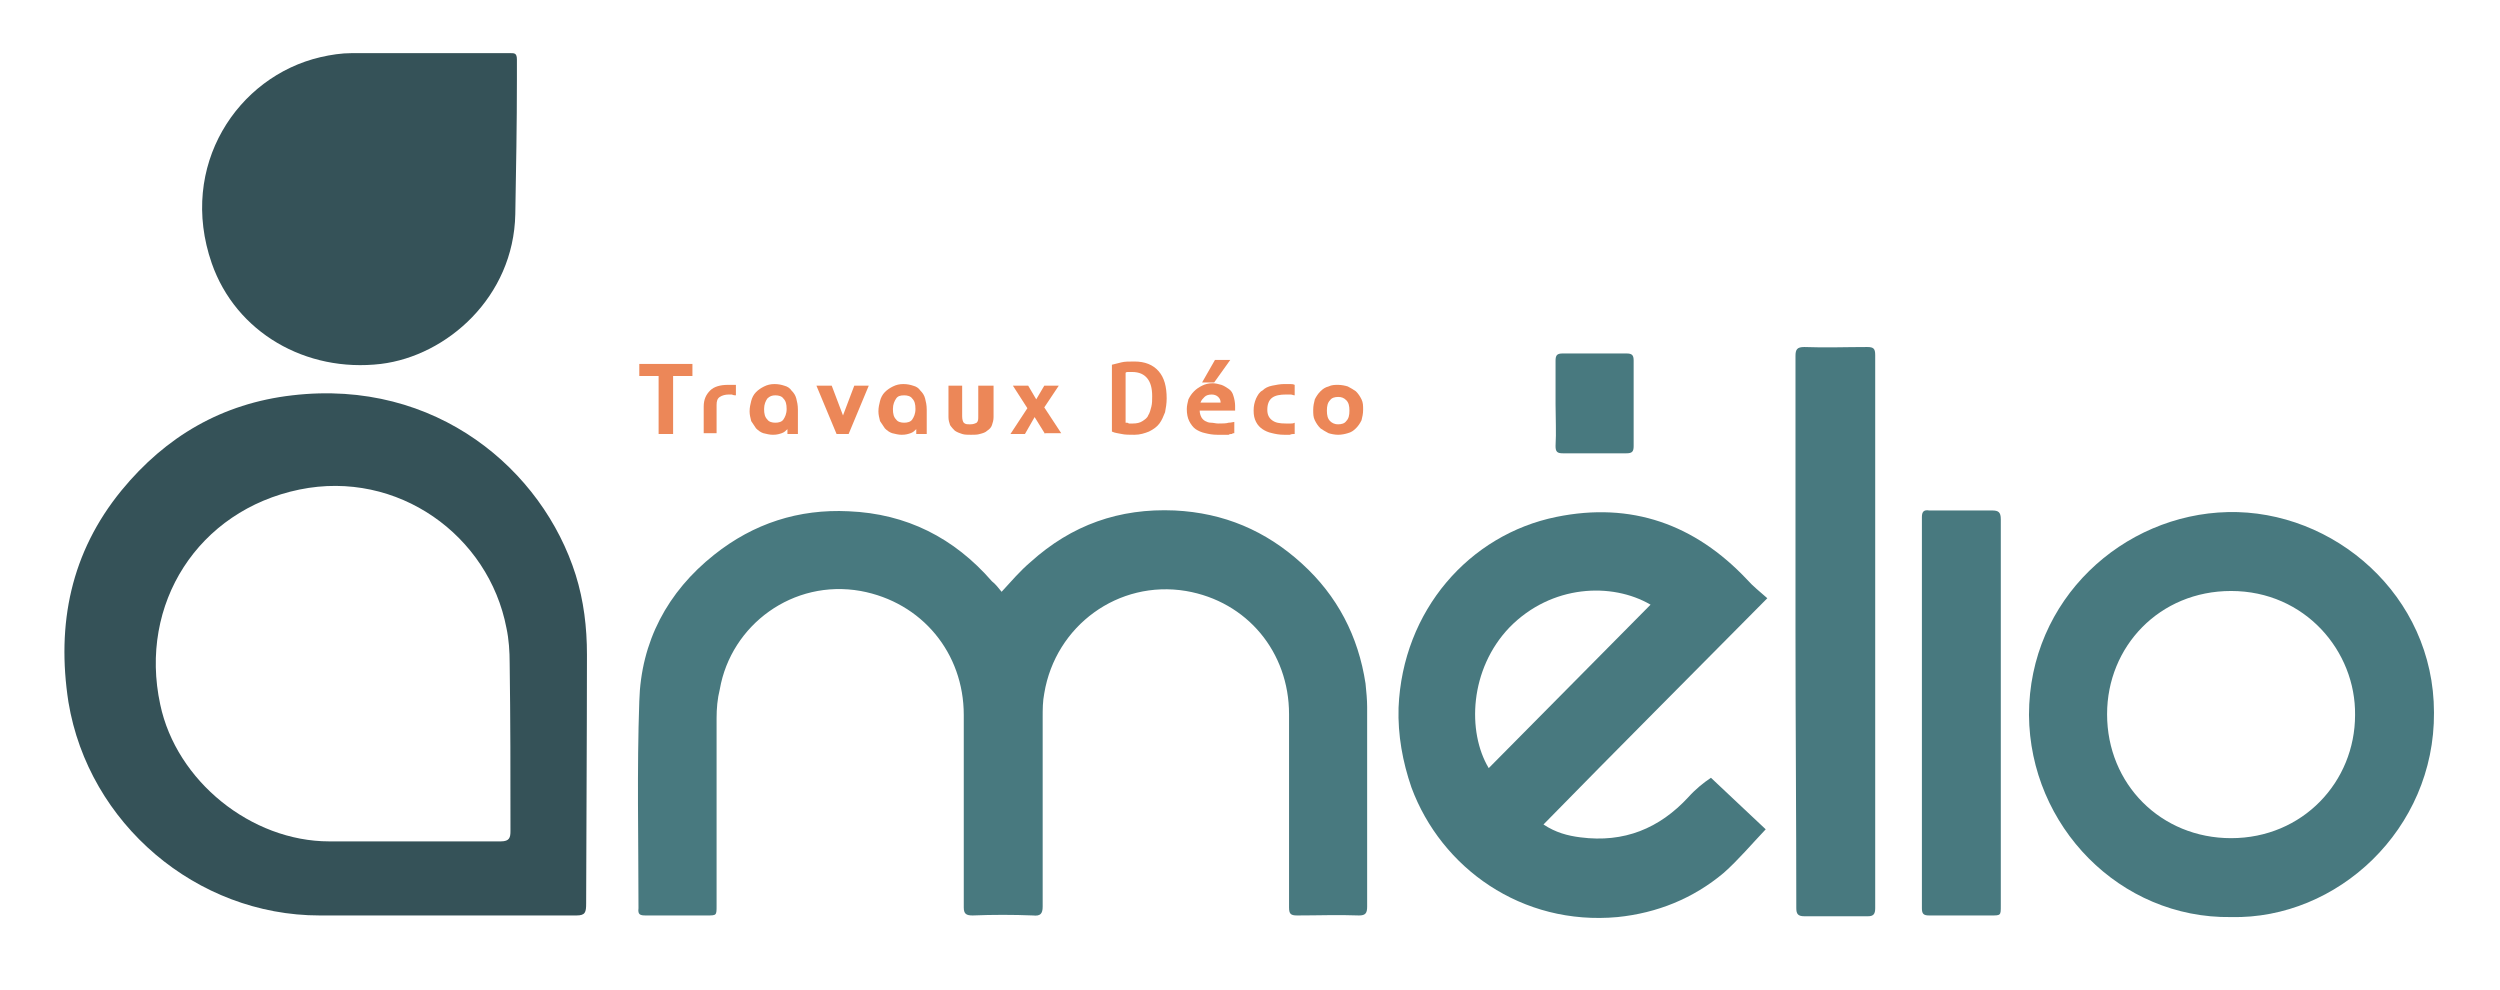 <svg xmlns="http://www.w3.org/2000/svg" xmlns:xlink="http://www.w3.org/1999/xlink" id="Calque_1" x="0px" y="0px" viewBox="0 0 310.5 122.9" style="enable-background:new 0 0 310.5 122.9;" xml:space="preserve"> <style type="text/css"> .st0{fill:#EC8758;} .st1{fill:#48797F;} .st2{fill:#355258;} </style> <path class="st0" d="M81.8,53.9v-7.2h-2.4v-1.5H86v1.5h-2.4v7.2H81.8z"></path> <path class="st0" d="M87.4,53.9v-3.4c0-0.9,0.3-1.5,0.8-2c0.5-0.5,1.3-0.7,2.2-0.7c0.1,0,0.2,0,0.3,0c0.1,0,0.2,0,0.3,0 c0.1,0,0.2,0,0.2,0c0.1,0,0.2,0,0.2,0v1.3c-0.1,0-0.3,0-0.5-0.1c-0.2,0-0.3,0-0.4,0c-0.4,0-0.8,0.1-1.1,0.3c-0.3,0.2-0.4,0.5-0.4,1 v3.5H87.4z"></path> <path class="st0" d="M99.3,53.9h-1.5v-0.6c-0.2,0.2-0.4,0.4-0.7,0.5c-0.3,0.1-0.6,0.2-1.1,0.2c-0.4,0-0.8-0.1-1.2-0.2 c-0.3-0.1-0.6-0.3-0.9-0.6c-0.2-0.3-0.4-0.6-0.6-0.9c-0.1-0.4-0.2-0.8-0.2-1.2c0-0.5,0.1-0.9,0.2-1.3c0.1-0.4,0.3-0.8,0.6-1.1 c0.3-0.3,0.6-0.5,1-0.7c0.4-0.2,0.8-0.3,1.3-0.3c0.5,0,0.9,0.1,1.2,0.2c0.4,0.1,0.7,0.3,0.9,0.6c0.3,0.3,0.5,0.6,0.6,1 c0.1,0.4,0.2,0.8,0.2,1.4V53.9z M95.3,49.5c-0.2,0.3-0.4,0.7-0.4,1.3c0,0.6,0.1,1,0.4,1.3c0.2,0.3,0.6,0.4,1,0.4 c0.4,0,0.8-0.1,1-0.4c0.2-0.3,0.4-0.7,0.4-1.3c0-0.6-0.1-1-0.4-1.3c-0.2-0.3-0.6-0.4-1-0.4C95.9,49.1,95.6,49.2,95.3,49.5z"></path> <path class="st0" d="M103.9,53.9l-2.5-6h1.9l1.4,3.7l1.4-3.7h1.8l-2.5,6H103.9z"></path> <path class="st0" d="M115.3,53.9h-1.5v-0.6c-0.2,0.2-0.4,0.4-0.7,0.5c-0.3,0.1-0.6,0.2-1.1,0.2c-0.4,0-0.8-0.1-1.2-0.2 c-0.3-0.1-0.6-0.3-0.9-0.6c-0.2-0.3-0.4-0.6-0.6-0.9c-0.1-0.4-0.2-0.8-0.2-1.2c0-0.5,0.1-0.9,0.2-1.3s0.3-0.8,0.6-1.1 c0.3-0.3,0.6-0.5,1-0.7c0.4-0.2,0.8-0.3,1.3-0.3c0.5,0,0.9,0.1,1.2,0.2c0.4,0.1,0.7,0.3,0.9,0.6c0.3,0.3,0.5,0.6,0.6,1 c0.1,0.4,0.2,0.8,0.2,1.4V53.9z M111.3,49.5c-0.2,0.3-0.4,0.7-0.4,1.3c0,0.6,0.1,1,0.4,1.3c0.2,0.3,0.6,0.4,1,0.4 c0.4,0,0.8-0.1,1-0.4c0.2-0.3,0.4-0.7,0.4-1.3c0-0.6-0.1-1-0.4-1.3c-0.2-0.3-0.6-0.4-1-0.4C111.8,49.1,111.5,49.2,111.3,49.5z"></path> <path class="st0" d="M121.7,47.9h1.7v3.9c0,0.4-0.1,0.7-0.2,1c-0.1,0.3-0.3,0.5-0.6,0.7c-0.2,0.2-0.5,0.3-0.9,0.4 c-0.3,0.1-0.7,0.1-1.1,0.1s-0.8,0-1.1-0.1c-0.3-0.1-0.6-0.2-0.9-0.4c-0.2-0.2-0.4-0.4-0.6-0.7c-0.1-0.3-0.2-0.6-0.2-1v-3.9h1.7v3.8 c0,0.4,0.1,0.7,0.2,0.8c0.2,0.2,0.4,0.2,0.8,0.2c0.4,0,0.6-0.1,0.8-0.2c0.2-0.2,0.2-0.4,0.2-0.8V47.9z"></path> <path class="st0" d="M129.8,53.9l-1.3-2.1l-1.2,2.1h-1.8l2.1-3.2l-1.8-2.8h1.9l1,1.7l1-1.7h1.8l-1.8,2.7l2.1,3.2H129.8z"></path> <path class="st0" d="M138.1,45.3c0.4-0.1,0.8-0.2,1.2-0.3c0.4-0.1,0.9-0.1,1.6-0.1c1.3,0,2.3,0.4,3,1.2c0.7,0.8,1,1.9,1,3.4 c0,0.6-0.1,1.2-0.2,1.7c-0.2,0.5-0.4,1-0.7,1.4c-0.3,0.4-0.7,0.7-1.3,1c-0.5,0.2-1.1,0.4-1.8,0.4c-0.6,0-1.2,0-1.6-0.1 c-0.4-0.1-0.8-0.1-1.2-0.3V45.3z M139.9,52.5c0.1,0,0.2,0,0.3,0.1c0.1,0,0.3,0,0.5,0c0.5,0,0.9-0.1,1.2-0.3c0.3-0.2,0.6-0.4,0.7-0.7 c0.2-0.3,0.3-0.7,0.4-1.1c0.1-0.4,0.1-0.8,0.1-1.3c0-1-0.2-1.7-0.6-2.2c-0.4-0.5-1-0.8-1.9-0.8c-0.2,0-0.3,0-0.5,0 c-0.1,0-0.2,0-0.3,0.1V52.5z"></path> <path class="st0" d="M153.3,53.8c-0.1,0-0.2,0-0.3,0.1c-0.1,0-0.3,0-0.4,0.1c-0.2,0-0.4,0-0.6,0c-0.2,0-0.5,0-0.8,0 c-0.6,0-1.1-0.1-1.5-0.2c-0.5-0.1-0.9-0.3-1.2-0.5c-0.3-0.2-0.6-0.6-0.8-1c-0.2-0.4-0.3-0.9-0.3-1.5c0-0.4,0.1-0.8,0.2-1.2 c0.2-0.4,0.4-0.7,0.7-1c0.3-0.3,0.6-0.5,1-0.7c0.4-0.2,0.8-0.3,1.3-0.3c0.4,0,0.7,0.1,1.1,0.2c0.3,0.1,0.6,0.3,0.9,0.5 c0.3,0.2,0.5,0.5,0.6,0.9c0.1,0.3,0.2,0.8,0.2,1.2c0,0.1,0,0.2,0,0.3s0,0.2,0,0.3h-4.4c0,0.3,0.1,0.6,0.2,0.8 c0.1,0.2,0.3,0.4,0.5,0.5c0.2,0.1,0.4,0.2,0.7,0.2c0.3,0,0.6,0.1,0.9,0.1c0.5,0,1,0,1.3-0.1c0.3,0,0.6-0.1,0.7-0.1V53.8z M151.6,50 c0-0.3-0.1-0.5-0.3-0.7c-0.2-0.2-0.5-0.3-0.8-0.3c-0.4,0-0.7,0.1-0.9,0.3c-0.2,0.2-0.4,0.4-0.5,0.7H151.6z M149.3,47.5l1.6-2.8h1.9 l-2,2.8H149.3z"></path> <path class="st0" d="M160.8,53.9c-0.2,0-0.4,0-0.6,0.1c-0.2,0-0.5,0-0.7,0c-0.6,0-1.1-0.1-1.5-0.2c-0.5-0.1-0.9-0.3-1.2-0.5 c-0.3-0.2-0.6-0.5-0.8-0.9c-0.2-0.4-0.3-0.8-0.3-1.4c0-0.6,0.1-1,0.3-1.5c0.2-0.4,0.4-0.8,0.8-1c0.3-0.3,0.7-0.5,1.2-0.6 c0.5-0.1,1-0.2,1.5-0.2c0.2,0,0.5,0,0.7,0c0.2,0,0.4,0,0.6,0.1v1.3c-0.2,0-0.3-0.1-0.5-0.1c-0.2,0-0.4,0-0.6,0 c-0.7,0-1.3,0.1-1.7,0.4c-0.4,0.3-0.6,0.8-0.6,1.5c0,0.6,0.2,1,0.6,1.3c0.4,0.3,0.9,0.4,1.7,0.4c0.2,0,0.5,0,0.6,0 c0.2,0,0.3,0,0.5-0.1V53.9z"></path> <path class="st0" d="M166.2,54c-0.4,0-0.9-0.1-1.2-0.2c-0.4-0.2-0.7-0.4-1-0.6c-0.3-0.3-0.5-0.6-0.7-1c-0.2-0.4-0.2-0.8-0.2-1.3 c0-0.5,0.1-0.9,0.2-1.3c0.2-0.4,0.4-0.7,0.7-1c0.3-0.3,0.6-0.5,1-0.6c0.4-0.2,0.8-0.2,1.2-0.2c0.4,0,0.9,0.1,1.2,0.2 c0.4,0.2,0.7,0.4,1,0.6c0.3,0.3,0.5,0.6,0.7,1c0.2,0.4,0.2,0.8,0.2,1.3c0,0.5-0.1,0.9-0.2,1.3c-0.2,0.4-0.4,0.7-0.7,1 c-0.3,0.3-0.6,0.5-1,0.6C167.1,53.9,166.6,54,166.2,54z M166.2,52.7c0.4,0,0.8-0.1,1-0.4c0.3-0.3,0.4-0.7,0.4-1.3 c0-0.6-0.1-1-0.4-1.3c-0.3-0.3-0.6-0.4-1-0.4c-0.4,0-0.8,0.1-1,0.4c-0.3,0.3-0.4,0.7-0.4,1.3c0,0.6,0.1,1,0.4,1.3 C165.4,52.5,165.7,52.7,166.2,52.7z"></path> <path class="st1" d="M124.4,73.5c1.2-1.3,2.3-2.6,3.6-3.7c5.1-4.6,11-6.7,17.9-6.4c6.1,0.3,11.3,2.5,15.8,6.6c4.4,4,7,9,7.9,14.9 c0.1,1,0.2,2,0.2,2.9c0,8.3,0,16.6,0,24.8c0,0.8-0.2,1.1-1,1.1c-2.6-0.1-5.1,0-7.7,0c-0.8,0-1-0.2-1-1c0-8,0-16,0-24 c0-7.7-5.2-14-12.8-15.3c-8.4-1.4-16.2,4.3-17.6,12.7c-0.2,1-0.2,2-0.2,3c0,7.8,0,15.7,0,23.5c0,0.9-0.3,1.2-1.2,1.1 c-2.5-0.1-5-0.1-7.5,0c-0.8,0-1.1-0.2-1.1-1c0-8,0-16,0-23.9c0-7.7-5.2-14-12.8-15.4c-8.4-1.5-16.1,4.2-17.5,12.2 C89.1,86.8,89,88,89,89.2c0,7.8,0,15.5,0,23.3c0,1.2,0,1.2-1.2,1.2c-2.5,0-5.1,0-7.6,0c-0.7,0-1-0.1-0.9-0.9 c0-8.6-0.2-17.2,0.1-25.7c0.2-7.4,3.5-13.6,9.3-18.2c4.9-3.9,10.5-5.7,16.7-5.4c7.2,0.3,13.1,3.3,17.8,8.7 C123.6,72.5,124,73,124.4,73.5z"></path> <path class="st2" d="M64.2,7.4c0,0.8,0,1.7,0,2.5C64.2,15.4,64.1,21,64,26.6c-0.2,10.3-8.5,17.6-16.7,18.6c-9.3,1.1-18-3.9-21-12.5 C22.1,20.6,29.5,9.5,39.8,7.1c1.3-0.3,2.6-0.5,3.9-0.5c6.6,0,13.1,0,19.7,0C63.9,6.6,64.2,6.6,64.2,7.4z"></path> <path class="st1" d="M223,78.3c0-11.4,0-22.8,0-34.1c0-0.8,0.2-1.1,1.1-1.1c2.6,0.1,5.2,0,7.8,0c0.8,0,1,0.2,1,1 c0,22.9,0,45.8,0,68.7c0,0.7-0.2,1-0.9,1c-2.6,0-5.3,0-7.9,0c-0.8,0-1-0.3-1-1C223.1,101.2,223,89.8,223,78.3z"></path> <path class="st1" d="M248.5,88.7c0,7.9,0,15.9,0,23.8c0,1.2,0,1.2-1.2,1.2c-2.6,0-5.1,0-7.7,0c-0.7,0-0.9-0.2-0.9-0.9 c0-16.2,0-32.4,0-48.6c0-0.7,0.3-0.9,0.9-0.8c2.6,0,5.2,0,7.8,0c0.8,0,1.1,0.2,1.1,1.1c0,7.4,0,14.8,0,22.2 C248.5,87.3,248.5,88,248.5,88.7z"></path> <path class="st1" d="M193.2,50.2c0-1.8,0-3.6,0-5.4c0-0.7,0.2-0.9,0.9-0.9c2.6,0,5.3,0,7.9,0c0.7,0,0.9,0.2,0.9,0.9 c0,3.5,0,7.1,0,10.6c0,0.7-0.2,0.9-0.9,0.9c-2.6,0-5.2,0-7.9,0c-0.7,0-0.9-0.2-0.9-0.9C193.3,53.7,193.2,51.9,193.2,50.2z"></path> <path class="st2" d="M72.8,112.2c0-2.9,0.1-21.9,0.1-30.9c0-3.4-0.4-6.7-1.4-9.9c-4.1-13-17.3-24.4-35.2-22.3 c-8.7,1-15.7,5.1-21.2,11.8c-6.3,7.7-8.1,16.6-6.6,26.3c2.5,15.1,15.9,26.5,31.2,26.5c10.8,0,21.1,0,31.9,0 C72.7,113.7,72.8,113.3,72.8,112.2z M63.4,103.2c0,0.8-0.1,1.3-1.2,1.3c-7.1,0-14.2,0-21.3,0c-9.7,0-19-7.5-21-17 c-2.7-12.5,4.7-24.1,17.3-26.7c12.2-2.5,23.5,5.7,25.7,17.2c0.3,1.4,0.4,2.9,0.4,4.4C63.4,89.3,63.4,96.2,63.4,103.2z"></path> <path class="st1" d="M209.7,99c-3.6,3.9-8,5.7-13.4,5c-1.6-0.2-3.1-0.6-4.6-1.6c9.2-9.4,18.4-18.6,27.8-28.1 c-0.9-0.8-1.8-1.5-2.5-2.3c-6.5-6.9-14.4-9.7-23.7-7.8c-10.8,2.2-19.1,11.6-19.6,23.7c-0.1,3.4,0.5,6.7,1.6,9.9 c3.7,10,13.7,17.2,25.6,16.1c4.9-0.5,9.4-2.3,13.2-5.5c1.8-1.6,3.4-3.5,5.2-5.4c-2.2-2.1-4.5-4.2-6.8-6.4 C211.6,97.2,210.6,98,209.7,99z M187.5,77.9c5.2-5.3,12.7-5.6,17.5-2.8c-6.7,6.8-13.4,13.5-20.1,20.3 C182.2,90.9,182.5,83.1,187.5,77.9z"></path> <path class="st1" d="M276.7,63.6c-13,0.3-24.7,10.8-24.7,25.2c0.1,13.8,11.3,25.3,25.1,25.1c13.2,0.3,25.3-10.9,25.2-25.4 C302.3,73.9,289.8,63.3,276.7,63.6z M277.1,104.1c-8.7,0-15.4-6.7-15.4-15.4c0-8.4,6.5-15.3,15.4-15.3c9.2,0,15.5,7.5,15.4,15.4 C292.5,97.1,286,104.1,277.1,104.1z"></path> </svg>